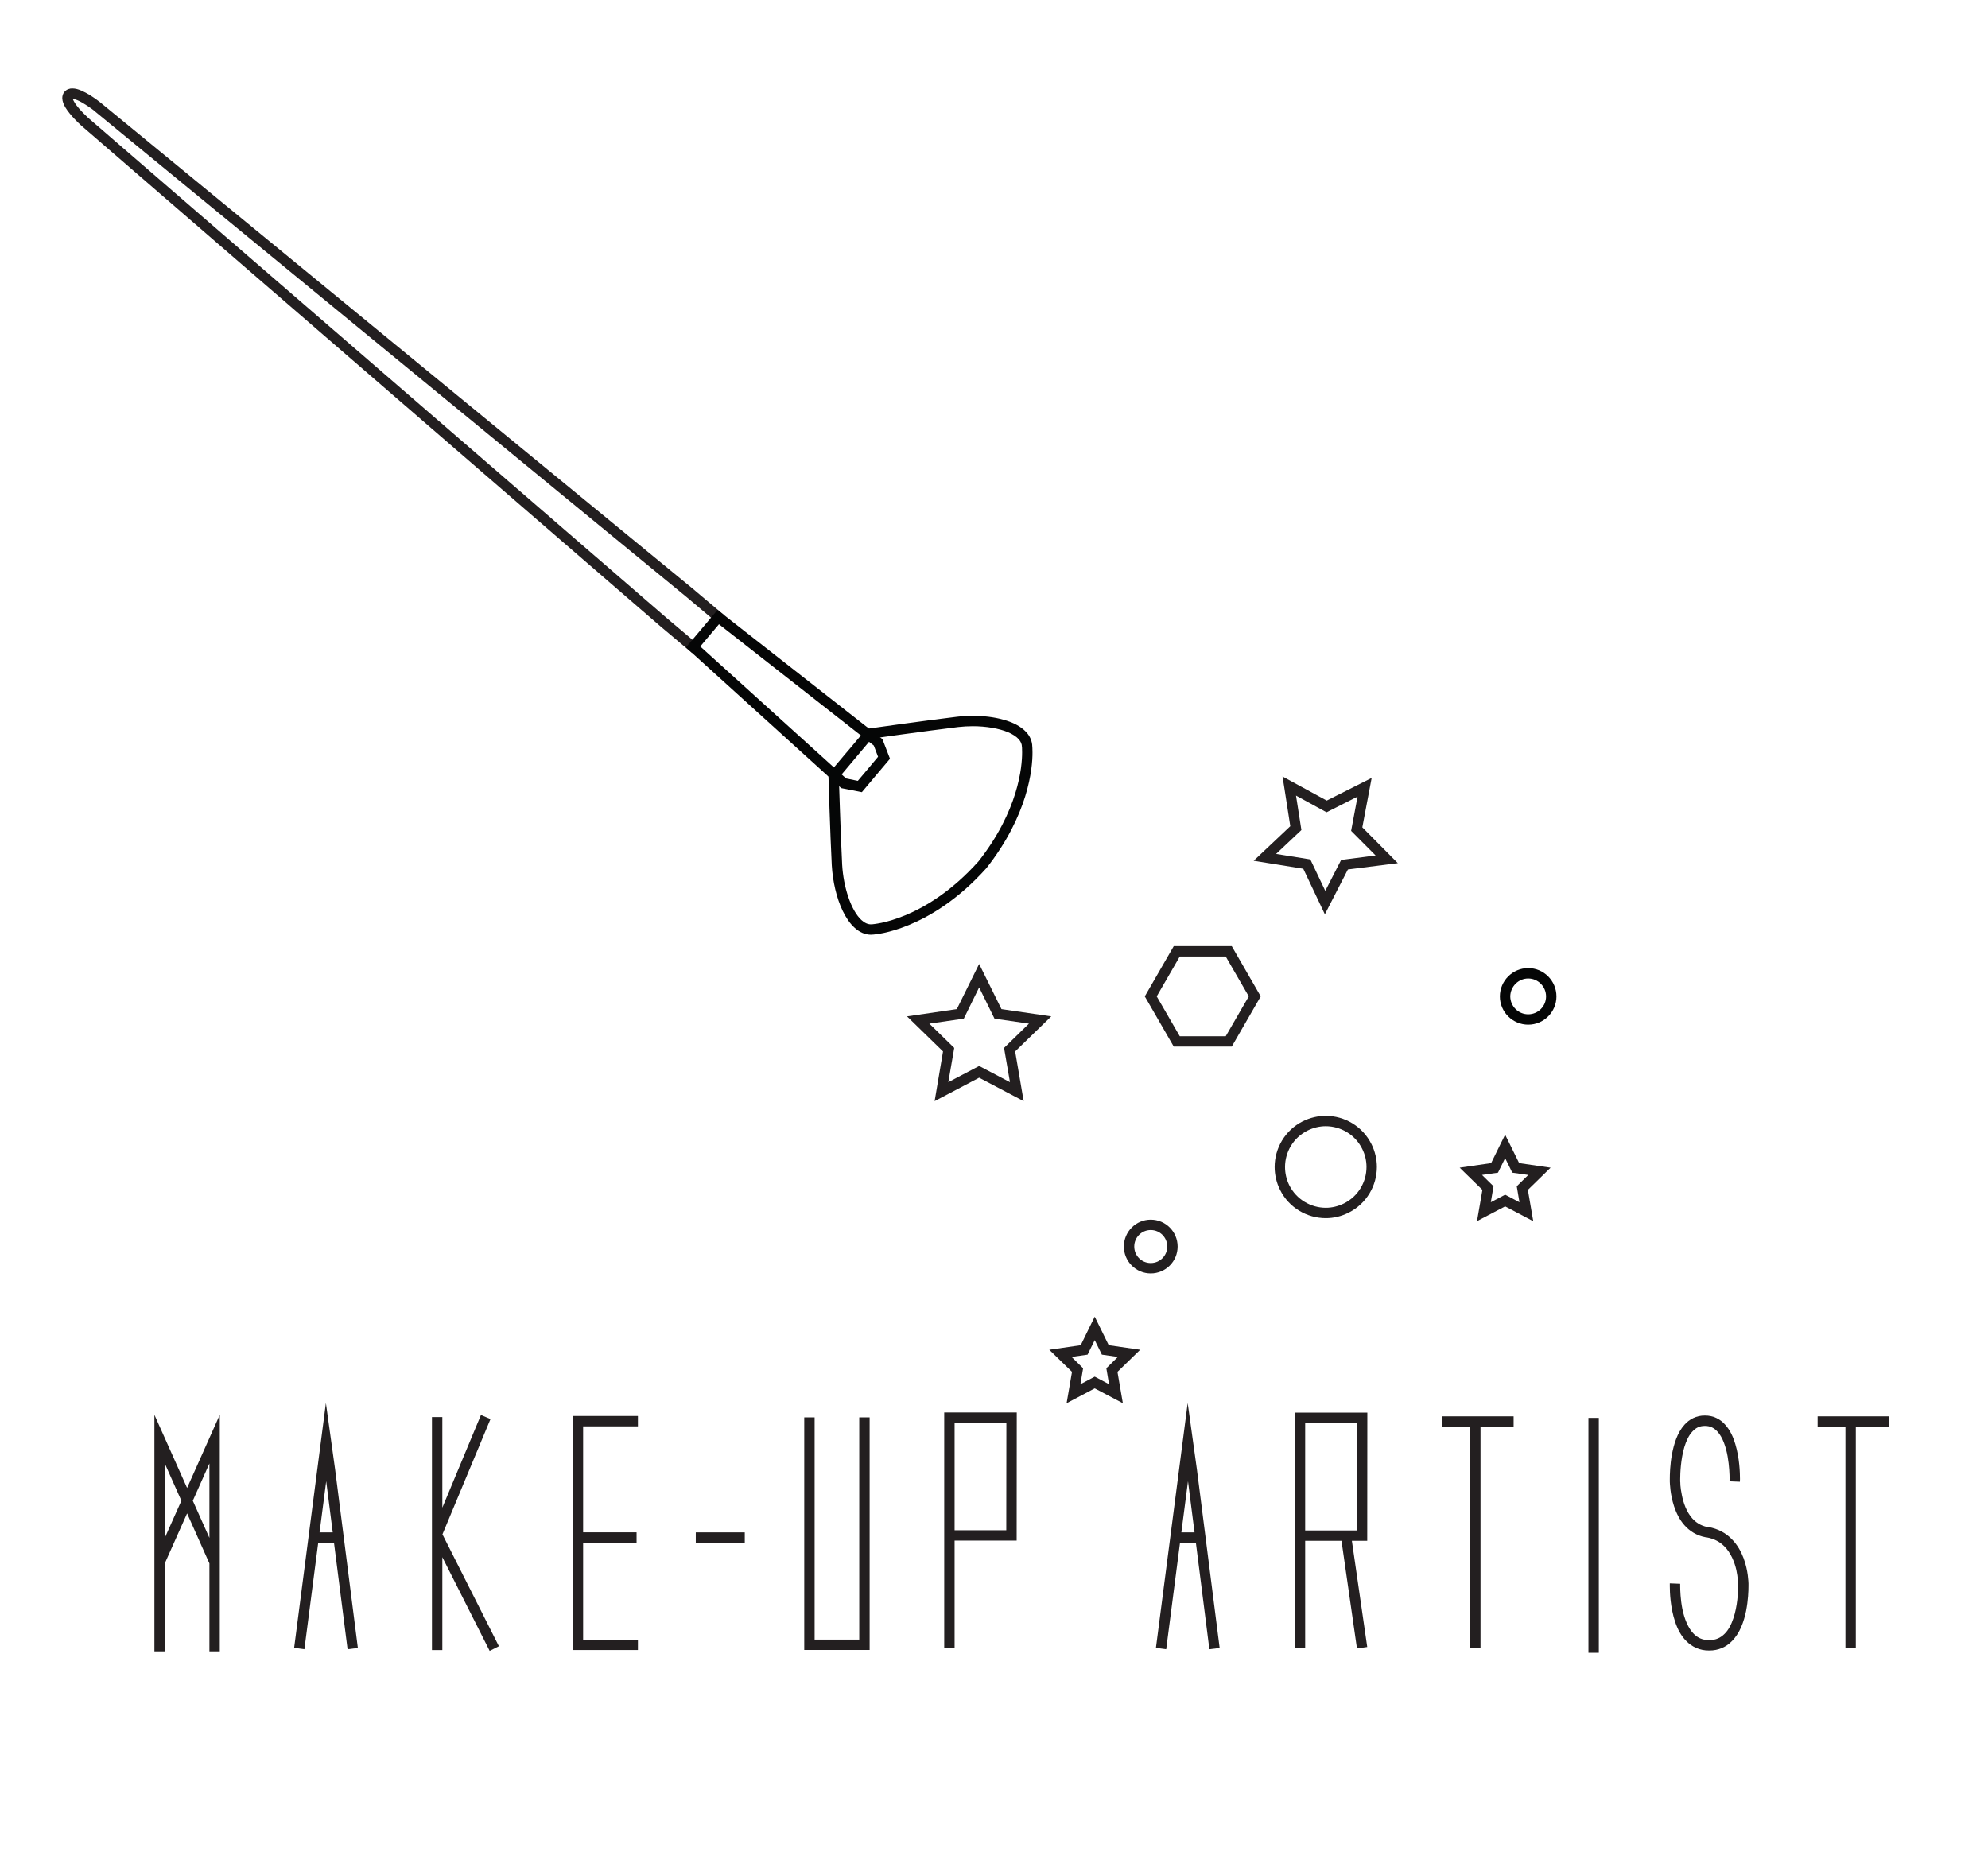 <?xml version="1.0" encoding="UTF-8"?>
<!DOCTYPE svg PUBLIC '-//W3C//DTD SVG 1.0//EN'
          'http://www.w3.org/TR/2001/REC-SVG-20010904/DTD/svg10.dtd'>
<svg height="240.333" viewBox="0 0 255.333 240.333" width="255.333" xmlns="http://www.w3.org/2000/svg" xmlns:xlink="http://www.w3.org/1999/xlink"
><defs
  ><clipPath clipPathUnits="userSpaceOnUse" id="a"
    ><path d="m0,180.25l191.5,0l0,-180.25l-191.5,0l0,180.25z"
    /></clipPath
  ></defs
  ><g class="layer"
  ><g
    ><path d="m96.91,-73.04l-1.53,-2.98l-1.44,3.03l-3.3,0.53l2.44,2.3l-0.52,3.32l2.94,-1.61l2.99,1.51l-0.62,-3.3l2.36,-2.37l-3.32,-0.43zm2.04,3.14l0.9,4.76l-4.33,-2.18l-4.26,2.32l0.16,-1l0.59,-3.79l-3.53,-3.33l4.78,-0.77l2.08,-4.39l2.22,4.32l4.81,0.61l-3.42,3.45z" fill="#231f20" transform="matrix(1.333 0 0 -1.333 43.073 13.09)"
    /></g
    ><g clip-path="url(#a)" transform="matrix(1.333 0 0 -1.333 0 240.333)"
    ><g
      ><path d="m0,0l-3,2.53l-55.85,48.29l-0.32,-0.38l0.33,0.37c-0.1,0.1 -0.5,0.47 -0.87,0.89c-0.18,0.21 -0.35,0.43 -0.46,0.63c-0.12,0.19 -0.17,0.36 -0.16,0.38l0,0.01l-0.09,0.01l0.07,-0.06l0.02,0.05l-0.09,0.01l0.07,-0.06l-0.08,0.06l0.04,-0.09l0.04,0.03l-0.08,0.06l0.04,-0.09l-0.01,0.02l0,-0.02l0.01,0l-0.01,0.02l0.01,-0.02l0.03,0c0.08,0.01 0.27,-0.04 0.48,-0.13c0.64,-0.27 1.47,-0.89 1.62,-1.01l0.3,0.39l-0.31,-0.39l57.07,-46.85l0.31,0.39l-0.32,-0.38l3,-2.53l0.65,0.76l-3,2.53l-57.09,46.86l0,0c-0.12,0.1 -0.54,0.42 -1.04,0.73c-0.25,0.15 -0.52,0.3 -0.8,0.42c-0.28,0.12 -0.56,0.21 -0.87,0.21c-0.24,0.01 -0.55,-0.08 -0.76,-0.33c-0.15,-0.17 -0.21,-0.4 -0.21,-0.6c0.01,-0.34 0.14,-0.62 0.3,-0.9c0.48,-0.79 1.34,-1.57 1.52,-1.74l0,0l55.86,-48.3l3.01,-2.53l0.64,0.76z" fill="#231f20" transform="translate(67.33 118.134)"
      /></g
      ><g
      ><path d="m0,0l0.38,-0.32l1.48,1.76l-0.38,0.32l0.07,-0.5c0,0 1.36,0.19 3.1,0.43c1.74,0.24 3.87,0.52 5.41,0.71c0.46,0.05 0.93,0.08 1.4,0.08c1.28,0 2.53,-0.21 3.41,-0.58c0.44,-0.19 0.79,-0.42 1.01,-0.66c0.22,-0.25 0.32,-0.48 0.32,-0.76l0,-0.03l0.01,-0.02l0,-0.02c0,-0.06 0.01,-0.21 0.01,-0.45c0,-1.39 -0.34,-5.61 -4.24,-10.55l0.4,-0.31l-0.38,0.34c-2.59,-2.89 -5.14,-4.39 -7.04,-5.18c-0.95,-0.39 -1.73,-0.61 -2.27,-0.72c-0.28,-0.06 -0.49,-0.09 -0.63,-0.11l-0.15,-0.02l-0.05,0l-0.02,-0.01l-0.02,0l-0.17,-0.01c-0.3,0 -0.6,0.13 -0.92,0.42c-0.47,0.43 -0.93,1.23 -1.25,2.19c-0.33,0.96 -0.54,2.07 -0.6,3.13c-0.08,1.55 -0.16,3.69 -0.22,5.45c-0.06,1.76 -0.1,3.13 -0.11,3.13l-0.49,-0.02l0.38,-0.32l1.48,1.76l0.46,0.55l-0.38,0.32l-0.38,0.32l-0.47,-0.55l-1.6,-1.9l0.01,-0.19c0,0 0.16,-5.49 0.32,-8.6c0.09,-1.54 0.45,-3.15 1.06,-4.41c0.31,-0.63 0.67,-1.18 1.12,-1.59c0.44,-0.41 0.98,-0.69 1.59,-0.69c0.11,0 0.21,0.01 0.32,0.02l-0.08,0.5l0.03,-0.5c0.09,0 5.44,0.36 10.83,6.36l0.01,0.01l0.01,0.01c4.05,5.14 4.46,9.62 4.45,11.17c0,0.36 -0.02,0.56 -0.02,0.58l-0.5,-0.06l0.5,0.01c0,0.55 -0.23,1.04 -0.58,1.42c-0.54,0.58 -1.31,0.95 -2.21,1.2c-0.89,0.25 -1.91,0.37 -2.94,0.37c-0.51,0 -1.03,-0.03 -1.53,-0.09c-3.09,-0.37 -8.53,-1.14 -8.53,-1.14l-0.19,-0.02l-1.6,-1.91l0.38,-0.32z" fill="#050606" transform="translate(82.264 107.84)"
      /></g
      ><g
      ><path d="m0,0l0.38,-0.32l0.9,1.07l14.92,-11.69l0.41,-1.08l-0.97,-1.16l-0.98,-1.16l-1.13,0.23l-14.05,12.72l0.9,1.07l-0.38,0.32l-0.38,0.32l-1.52,-1.8l14.96,-13.56l1.99,-0.39l1.35,1.61l1.36,1.61l-0.73,1.89l-15.89,12.45l-1.52,-1.81l0.38,-0.32z" fill="#050606" transform="translate(67.993 119.394)"
      /></g
      ><g
      ><path d="m0,0l-4.43,0l-2.22,3.84l2.22,3.84l4.43,0l2.22,-3.84l-2.22,-3.84zm0.58,8.68l-0.29,0l-5.3,0l-2.79,-4.84l2.79,-4.84l5.59,0l2.79,4.84l-2.79,4.84z" fill="#231f20" transform="translate(118.103 80.446)"
      /></g
      ><g
      ><path d="m0,0l-2.97,-1.56l0.57,3.3l-2.4,2.34l3.32,0.48l1.48,3.01l1.48,-3.01l3.32,-0.48l-2.4,-2.34l0.57,-3.3l-2.97,1.56zm6.95,4.78l-4.8,0.7l-2.15,4.35l-0.45,-0.91l-1.7,-3.44l-4.8,-0.7l3.47,-3.38l-0.81,-4.79l4.29,2.26l4.29,-2.26l-0.82,4.79l3.48,3.38z" fill="#231f20" transform="translate(94.343 77.58)"
      /></g
      ><g
      ><path d="m0,0c-0.95,0 -1.72,0.77 -1.73,1.72c0.01,0.95 0.78,1.73 1.73,1.73c0.95,0 1.72,-0.78 1.72,-1.73c0,-0.95 -0.77,-1.72 -1.72,-1.72m0,4.45c-1.5,0 -2.73,-1.22 -2.73,-2.73c0,-1.5 1.23,-2.72 2.73,-2.72c1.5,0 2.72,1.22 2.72,2.72c0,1.51 -1.22,2.73 -2.72,2.73" fill="#050606" transform="translate(147.247 82.56)"
      /></g
      ><g
      ><path d="m0,0l-1.38,-0.73l0.26,1.54l-1.11,1.09l1.54,0.22l0.69,1.4l0.69,-1.4l1.54,-0.22l-1.11,-1.09l0.26,-1.54l-1.38,0.73zm4.38,2.6l-3.03,0.44l-1.35,2.74l-0.45,-0.91l-0.9,-1.83l-3.03,-0.44l2.19,-2.14l-0.52,-3.01l2.71,1.42l2.71,-1.43l-0.52,3.02l2.19,2.14z" fill="#231f20" transform="translate(145.023 65.18)"
      /></g
      ><g
      ><path d="m0,0c-0.57,-0.28 -1.16,-0.42 -1.75,-0.42c-1.44,0 -2.83,0.8 -3.52,2.17c-0.28,0.57 -0.41,1.17 -0.41,1.76c0,1.44 0.79,2.82 2.17,3.51c0.56,0.28 1.16,0.42 1.75,0.42c1.44,0 2.83,-0.8 3.51,-2.17c0.29,-0.57 0.42,-1.17 0.42,-1.76c0,-1.44 -0.79,-2.82 -2.17,-3.51m2.65,5.71c-0.86,1.73 -2.6,2.73 -4.41,2.73c-0.74,0 -1.49,-0.17 -2.2,-0.52c-1.73,-0.87 -2.72,-2.61 -2.72,-4.41c0,-0.74 0.17,-1.5 0.52,-2.2c0.86,-1.73 2.6,-2.73 4.41,-2.73c0.74,0 1.49,0.17 2.2,0.53c1.72,0.86 2.72,2.6 2.72,4.4c0,0.74 -0.17,1.5 -0.52,2.2" fill="#231f20" transform="translate(129.495 64.336)"
      /></g
      ><g
      ><path d="m0,0c-0.88,0 -1.59,0.71 -1.59,1.59c0,0.88 0.71,1.59 1.59,1.59c0.88,0 1.59,-0.71 1.59,-1.59c0,-0.88 -0.71,-1.59 -1.59,-1.59m0,4.18c-1.43,0 -2.59,-1.16 -2.59,-2.59c0,-1.43 1.16,-2.59 2.59,-2.59c1.43,0 2.59,1.16 2.59,2.59c0,1.43 -1.16,2.59 -2.59,2.59" fill="#231f20" transform="translate(110.877 58.591)"
      /></g
      ><g
      ><path d="m0,0l-0.92,0.39l-3.72,-8.93l0,8.73l-1,0l0,-13.72l0,-8.73l1,0l0,8.95l4.56,-9.03l0.89,0.45l-5.44,10.78l4.63,11.11z" fill="#231f20" transform="translate(47.26 43.56)"
      /></g
      ><g
      ><path d="m0,0l-1.38,0.73l-1.38,-0.73l0.26,1.54l-1.11,1.09l1.54,0.22l0.69,1.4l0.69,-1.4l1.54,-0.22l-1.11,-1.09l0.26,-1.54zm-0.03,3.76l-1.35,2.75l-0.45,-0.91l-0.9,-1.84l-3.03,-0.44l2.19,-2.13l-0.52,-3.02l2.71,1.43l2.71,-1.43l-0.52,3.02l2.19,2.13l-3.03,0.44z" fill="#231f20" transform="translate(106.86 46.914)"
      /></g
      ><g
      ><path d="m0,0l0,-7.17l-1.6,3.58l1.6,3.59zm-4.3,-7.17l0,7.17l1.6,-3.59l-1.6,-3.58zm-1,11.86l0,-22.79l1,0l0,8.47l2.15,4.82l2.15,-4.82l0,-8.47l1,0l0,22.79l-3.15,-7.05l-3.15,7.05z" fill="#231f20" transform="translate(20.177 39.278)"
      /></g
      ><g
      ><path d="m0,0l0.64,4.93l0.63,-4.93l-1.27,0zm0.61,12.46l-3.06,-23.59l0.99,-0.13l1.33,10.26l1.52,0l1.31,-10.26l0.99,0.12l-2.19,17.19l-0.89,6.41z" fill="#231f20" transform="translate(30.79 32.64)"
      /></g
      ><g
      ><path d="m0,0l3.39,0l2.89,0l0,1l-2.89,0l-2.39,0l0,9.34l0.6,0l4.55,0l0,1l-4.55,0l-0.6,0l0,10.21l5.28,0l0,1l-6.28,0l0,-22.55z" fill="#231f20" transform="translate(55.185 21.305)"
      /></g
      ><path d="m67.04,31.64l4.72,0l0,1l-4.72,0l0,-1z" fill="#231f20"
      /><g
      ><path d="m82.79,22.31l-4.3,0l0,21.41l-1,0l0,-22.41l6.3,0l0,22.41l-1,0l0,-21.41z" fill="#231f20"
      /></g
      ><g
      ><path d="m0,0l0,10.21l4.99,0l-0.01,-10.35l-4.98,0l0,0.14zm-1,0l0,-11.48l1,0l0,10.34l5.98,0l0.01,12.35l-6.99,0l0,-11.21z" fill="#231f20" transform="translate(91.977 32.986)"
      /></g
      ><g
      ><path d="m0,0l-2.68,0l0,-1l2.68,0l0,-10.02l0,-11.27l1,0l0,11.27l0,10.02l3.19,0l0,1l-4.19,0z" fill="#231f20" transform="translate(141.65 43.82)"
      /></g
      ><g
      ><path d="m0,0l0,-11.71l1,0l0,11.71l0,10.92l-1,0l0,-10.92z" fill="#231f20" transform="translate(153.05 32.75)"
      /></g
      ><g
      ><path d="m0,0l0.64,4.93l0.63,-4.93l-1.27,0zm0.61,12.46l-3.06,-23.59l0.99,-0.13l1.33,10.26l1.53,0l1.3,-10.26l0.99,0.12l-2.19,17.19l-0.89,6.41z" fill="#231f20" transform="translate(113.826 32.64)"
      /></g
      ><g
      ><path d="m0,0l-4.98,0l0,0.14l0,10.21l4.99,0l-0.01,-10.35zm1.01,11.35l-6.99,0l0,-11.21l0,-11.49l1,0l0,10.35l3.5,0l1.49,-10.37l0.99,0.14l-1.48,10.23l1.48,0l0.01,12.35z" fill="#231f20" transform="translate(130.736 32.826)"
      /></g
      ><g
      ><path d="m0,0c-0.24,0.63 -0.59,1.29 -1.15,1.85c-0.55,0.56 -1.3,1 -2.27,1.16l-0.04,0l-0.05,0c-0.62,0.13 -1.08,0.43 -1.44,0.83c-0.55,0.62 -0.86,1.51 -1,2.25c-0.08,0.37 -0.12,0.7 -0.14,0.93c-0.01,0.12 -0.01,0.21 -0.01,0.28l-0.01,0.09l0,0.01l0,0.01c0,0 0,0.08 0,0.22c0,0.53 0.05,1.9 0.4,3.08c0.18,0.59 0.43,1.13 0.76,1.48c0.33,0.36 0.68,0.56 1.22,0.56c0.53,0 0.89,-0.2 1.22,-0.56c0.49,-0.53 0.81,-1.47 0.97,-2.38c0.16,-0.91 0.19,-1.78 0.19,-2.18c0,-0.14 -0.01,-0.22 -0.01,-0.22l1,-0.04c0,0.01 0.01,0.1 0.01,0.26c0,0.58 -0.04,2.02 -0.45,3.37c-0.2,0.68 -0.5,1.34 -0.97,1.86c-0.46,0.53 -1.14,0.9 -1.96,0.89c-0.82,0.01 -1.5,-0.36 -1.97,-0.89c-0.7,-0.78 -1.02,-1.88 -1.21,-2.88c-0.18,-1 -0.2,-1.92 -0.2,-2.35c0,-0.16 0,-0.25 0,-0.26c0.01,-0.11 0.02,-1.18 0.41,-2.37c0.21,-0.62 0.51,-1.27 1,-1.82c0.49,-0.55 1.16,-1 2.04,-1.16l0.04,-0.01l0.06,0c0.75,-0.13 1.29,-0.45 1.71,-0.87c0.63,-0.63 0.98,-1.52 1.15,-2.27c0.08,-0.37 0.12,-0.7 0.14,-0.94c0.02,-0.12 0.02,-0.21 0.02,-0.28l0.01,-0.09l0,-0.01l0,-0.01l0,-0.06l0,-0.17c0,-0.53 -0.05,-1.92 -0.46,-3.11c-0.2,-0.6 -0.48,-1.14 -0.86,-1.5c-0.38,-0.37 -0.82,-0.59 -1.47,-0.59c-0.65,0 -1.09,0.22 -1.47,0.59c-0.56,0.55 -0.92,1.49 -1.11,2.41c-0.18,0.92 -0.21,1.8 -0.21,2.2c0,0.15 0,0.23 0,0.23l-1,0.04l0,0c0,-0.01 0,-0.1 0,-0.27c0,-0.59 0.05,-2.05 0.51,-3.43c0.23,-0.69 0.57,-1.37 1.11,-1.89c0.53,-0.53 1.27,-0.89 2.17,-0.88c0.9,-0.01 1.65,0.35 2.17,0.88c0.8,0.79 1.18,1.91 1.39,2.93c0.2,1.02 0.23,1.95 0.23,2.39c0,0.17 0,0.26 0,0.27c-0.01,0.12 -0.02,1.21 -0.47,2.42" fill="#231f20" transform="translate(168 30.148)"
      /></g
      ><g
      ><path d="m0,0l0,0l-2.68,0l0,-1l2.68,0l0,-10.02l0,-11.27l1,0l0,11.27l0,10.02l3.19,0l0,1l-4.19,0z" fill="#231f20" transform="translate(177.811 43.82)"
      /></g
    ></g
  ></g
></svg
>
